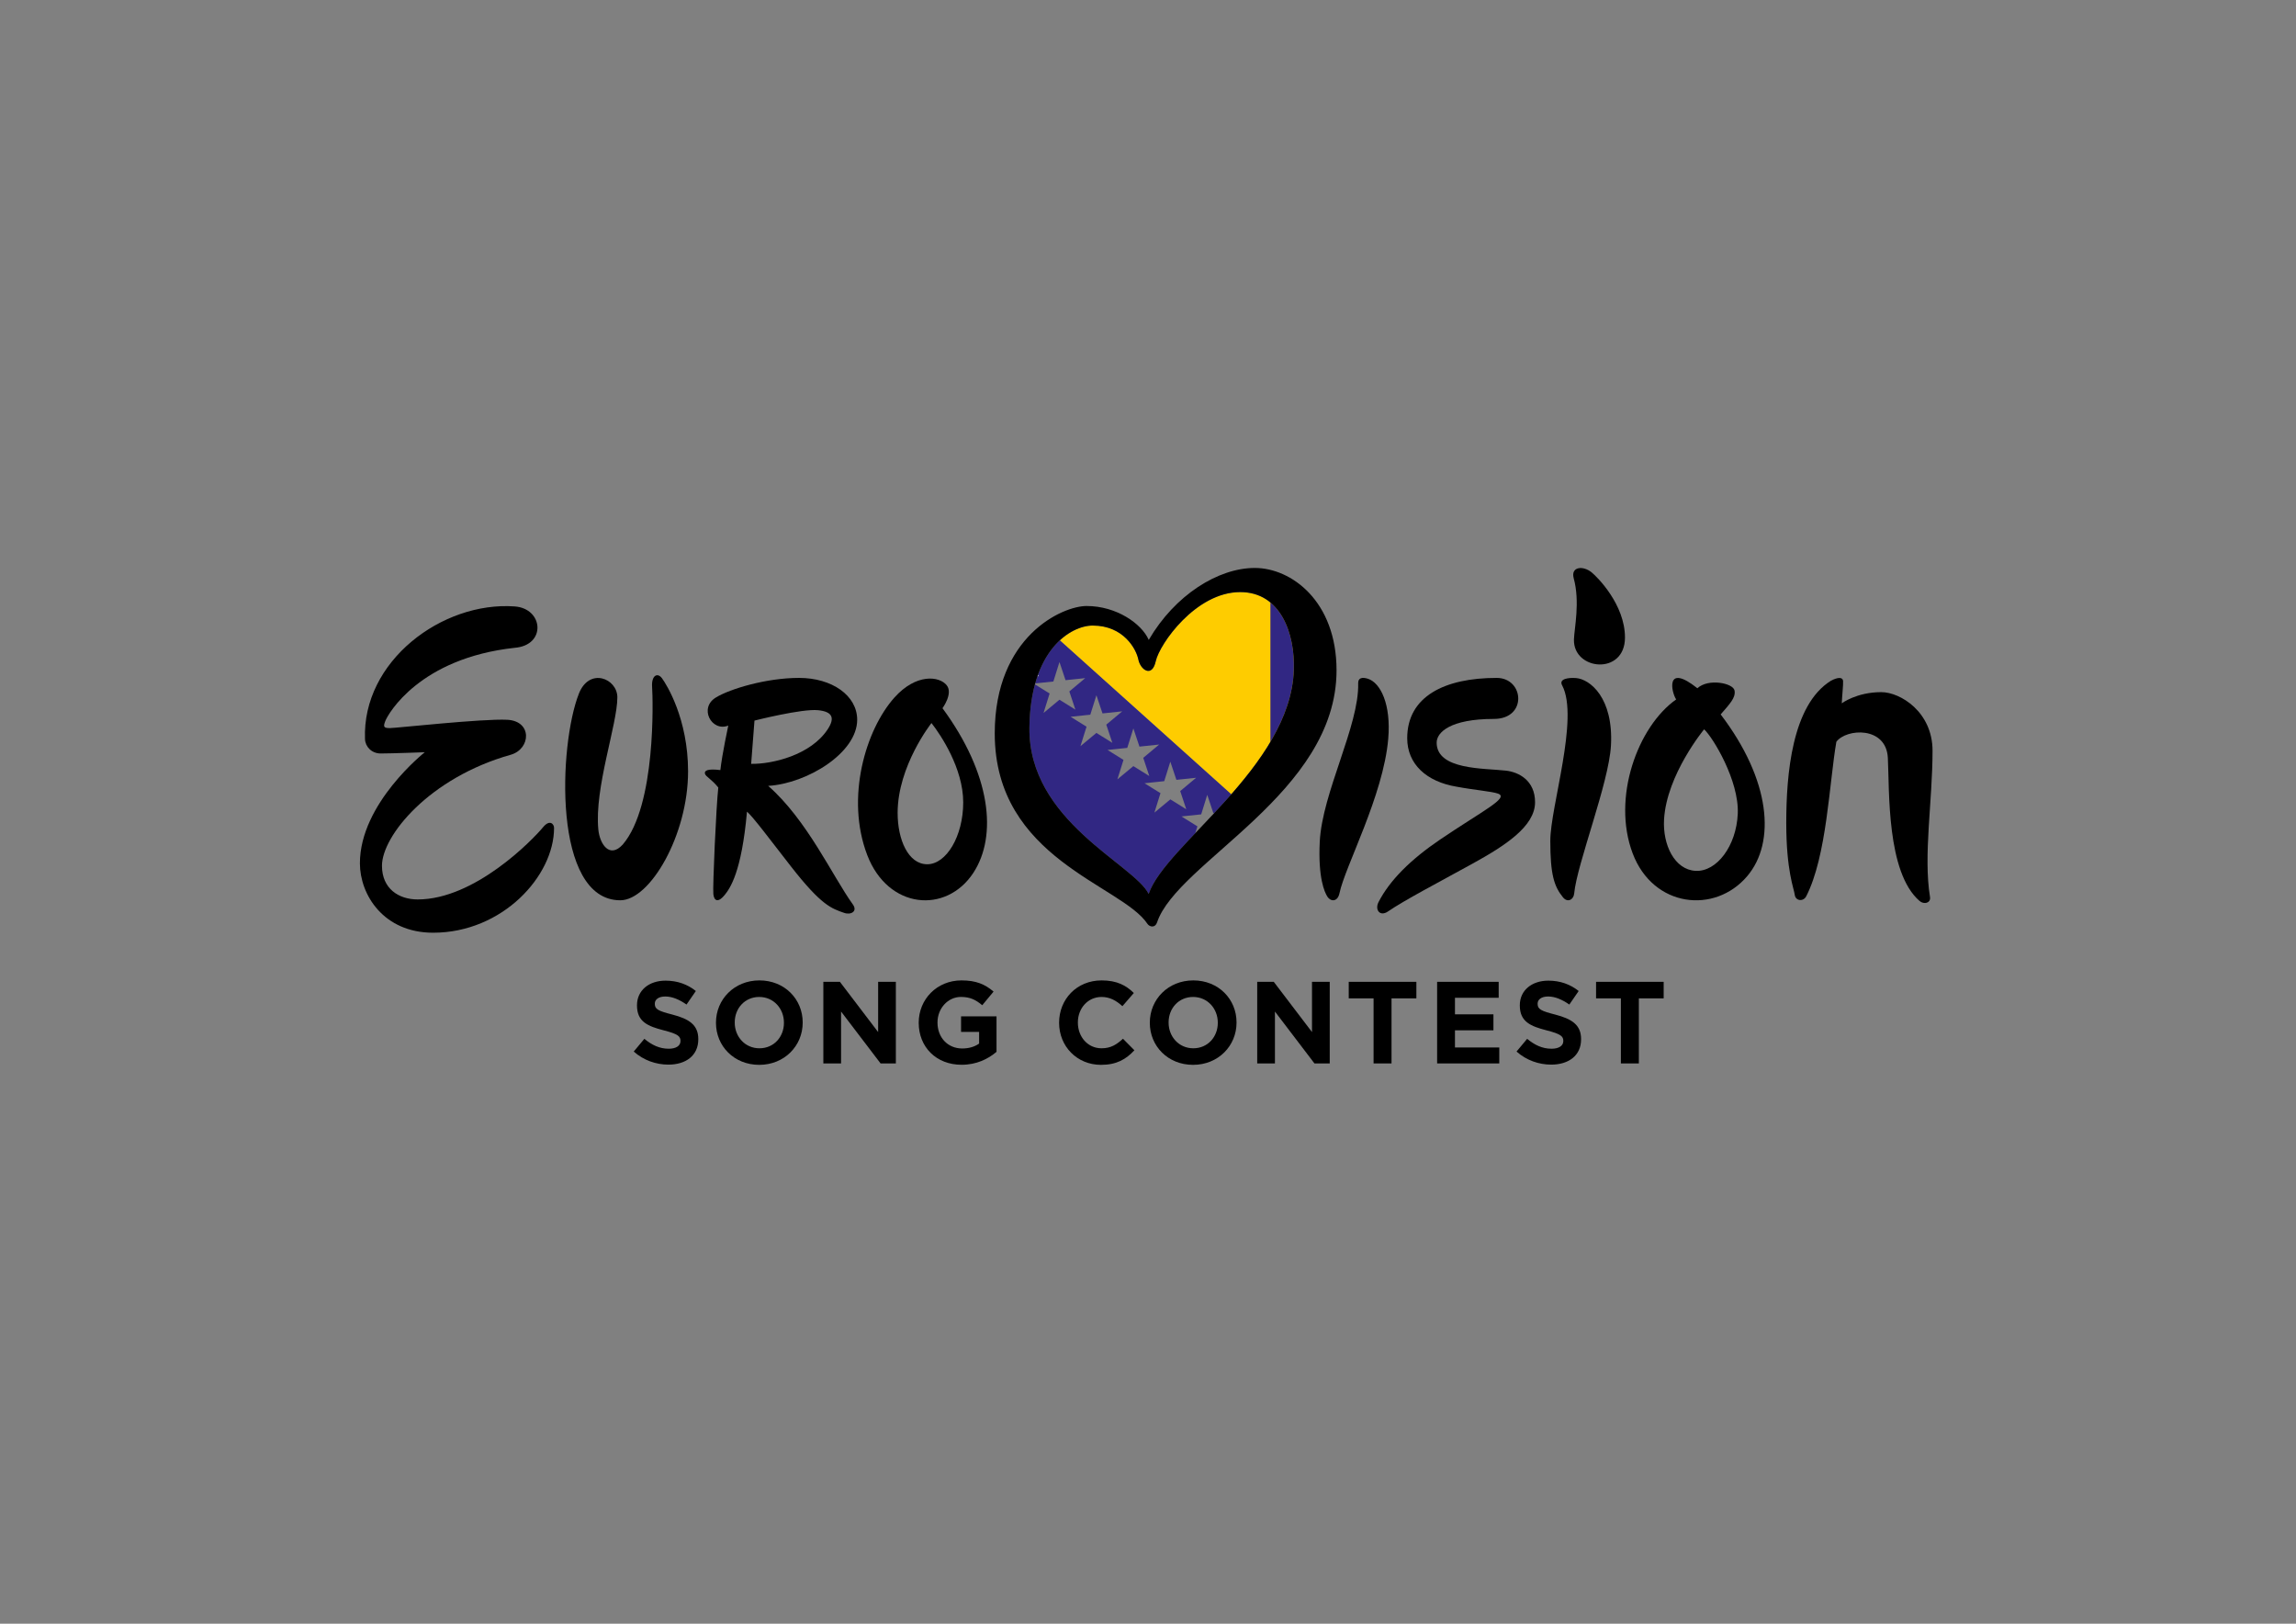 <?xml version="1.0" encoding="UTF-8"?> <svg xmlns="http://www.w3.org/2000/svg" xmlns:xlink="http://www.w3.org/1999/xlink" version="1.0" x="0px" y="0px" viewBox="0 0 841.89 595.28" style="enable-background:new 0 0 841.89 595.28;" xml:space="preserve"><rect x="0" y="0" width="841.89" height="595.28" fill="#808080" stroke="none"/> <style type="text/css"> .st0{clip-path:url(#SVGID_2_);} .st1{fill:#312783;} .st2{fill:#FFFFFF;} .st3{fill:none;} .st4{fill:#FECC00;} </style> <g id="Layer_2"> <g> <defs> <path id="SVGID_1_" d="M377.46,266.77c0.32-28.51,15.16-37.43,23.23-37.43c11.28,0,15.94,8.61,16.71,12.43 c0.76,3.81,5.03,6.86,6.4,0.61c1.37-6.25,14.65-25.31,30.96-25.31c14.94,0,20.12,15.41,19.67,28.52 c-1.22,35.68-47.19,64.15-53.24,82.14C415.82,316.83,377.08,301.08,377.46,266.77z"></path> </defs> <clipPath id="SVGID_2_"> <use xlink:href="#SVGID_1_" style="overflow:visible;"></use> </clipPath> <g class="st0"> <g> <path class="st1" d="M351.47,216.96l2.22,6.66l-5.84-3.63l-5.84,4.86l2.23-7.14l-7.34,0.77L346,362.33l106.6-47.21l-5.85-3.64 l7.23-0.76l2.23-7.13l2.23,6.66l7.23-0.77l-5.84,4.88l15.66-1.65l-108.45-97.4L351.47,216.96z M442.67,291.41l2.23,6.66 l7.23-0.76l-5.83,4.88l2.22,6.67l-5.84-3.63l-5.85,4.86l2.24-7.13l-5.85-3.64l7.23-0.76L442.67,291.41z M429.13,279.24 l2.23,6.66l7.23-0.76l-5.83,4.88l2.22,6.67l-5.84-3.63l-5.85,4.86l2.23-7.13l-5.85-3.64l7.23-0.76L429.13,279.24z M415.58,267.06l2.23,6.66l7.23-0.76l-5.84,4.88l2.22,6.66l-5.85-3.63l-5.85,4.86l2.24-7.14l-5.85-3.64l7.23-0.76L415.58,267.06 z M402.03,254.89l2.23,6.66l7.23-0.76l-5.84,4.88l2.22,6.66l-5.85-3.63l-5.85,4.86l2.24-7.14l-5.85-3.64l7.23-0.76 L402.03,254.89z M388.48,242.71l2.23,6.66l7.22-0.76l-5.83,4.88l2.22,6.67l-5.84-3.63l-5.84,4.86l2.23-7.14l-5.85-3.64 l7.23-0.76L388.48,242.71z M374.94,230.53l2.23,6.66l7.23-0.76l-5.84,4.88l2.22,6.67l-5.85-3.63l-5.84,4.86l2.23-7.14 l-5.85-3.64l7.23-0.76L374.94,230.53z M367.24,235.8l-5.85-3.63l-5.85,4.86l2.23-7.13l-5.85-3.64l7.23-0.76l2.23-7.13l2.23,6.66 l7.23-0.76l-5.83,4.88L367.24,235.8z"></path> <polygon class="st2" points="347.85,220 353.69,223.62 351.47,216.96 344.23,217.72 342,224.85 "></polygon> <polygon class="st2" points="363.62,225.02 361.39,218.36 359.16,225.49 351.93,226.25 357.78,229.9 355.55,237.03 361.39,232.17 367.24,235.8 365.02,229.13 370.85,224.26 "></polygon> <polygon class="st2" points="371.33,242.07 369.09,249.21 374.94,244.35 380.79,247.97 378.56,241.31 384.4,236.43 377.17,237.2 374.94,230.53 372.71,237.67 365.48,238.43 "></polygon> <polygon class="st3" points="384.87,254.25 382.64,261.38 388.48,256.52 394.33,260.15 392.11,253.49 397.94,248.61 390.72,249.37 388.48,242.71 386.26,249.84 379.03,250.6 "></polygon> <polygon class="st3" points="398.42,266.42 396.18,273.56 402.03,268.7 407.88,272.33 405.65,265.66 411.49,260.78 404.26,261.55 402.03,254.89 399.8,262.02 392.57,262.78 "></polygon> <polygon class="st3" points="411.97,278.6 409.73,285.74 415.58,280.88 421.42,284.5 419.2,277.84 425.04,272.96 417.81,273.72 415.58,267.06 413.35,274.2 406.12,274.96 "></polygon> <polygon class="st3" points="425.51,290.78 423.28,297.91 429.13,293.05 434.97,296.68 432.75,290.01 438.58,285.14 431.36,285.9 429.13,279.24 426.89,286.37 419.67,287.13 "></polygon> <polygon class="st3" points="439.06,302.95 436.82,310.09 442.67,305.23 448.52,308.86 446.29,302.19 452.13,297.31 444.9,298.08 442.67,291.41 440.44,298.55 433.21,299.31 "></polygon> <polygon class="st2" points="458.45,310.25 456.22,303.59 453.99,310.72 446.76,311.49 452.61,315.13 459.84,314.37 465.68,309.49 "></polygon> <polygon class="st4" points="367.04,215.31 475.5,312.71 475.5,203.87 "></polygon> <polygon class="st1" points="465.83,199.87 465.83,308.71 489.9,306.17 489.9,197.33 "></polygon> </g> </g> </g> </g> <g id="logo"> <path d="M630.93,261.92c3.32-3.86,5.59-6.12,5.08-8.79c-0.51-2.68-9.58-4.54-13.62-0.81c-11.94-9.48-9.5,1.62-7.77,4.1 c-14.11,9.92-23.65,36.03-15.97,56.41c7.51,19.92,30.15,22.38,42.02,8.38C651.19,308.8,649.31,286.02,630.93,261.92 M621.75,319.27 c-7.71-0.39-12.12-9.52-11.58-18.85c0.95-16.44,14.69-33.04,14.69-33.04c3.21,2.93,12.86,18.8,12.34,30.94 C636.68,310.18,629.46,319.66,621.75,319.27z"></path> <g> <g> <path d="M232.38,385.51l3.89-4.66c2.69,2.22,5.51,3.63,8.93,3.63c2.69,0,4.32-1.07,4.32-2.82v-0.09c0-1.67-1.03-2.52-6.03-3.8 c-6.03-1.54-9.92-3.21-9.92-9.15v-0.08c0-5.43,4.36-9.02,10.47-9.02c4.36,0,8.08,1.37,11.11,3.8l-3.42,4.96 c-2.65-1.84-5.26-2.95-7.78-2.95c-2.52,0-3.85,1.15-3.85,2.61v0.09c0,1.97,1.28,2.61,6.46,3.93c6.07,1.58,9.49,3.76,9.49,8.98 v0.09c0,5.94-4.53,9.28-10.99,9.28C240.54,390.3,235.97,388.72,232.38,385.51z"></path> </g> <path d="M278.47,359.43c-9.23,0-15.94,6.97-15.94,15.48V375c0,8.51,6.63,15.39,15.86,15.39c9.23,0,15.94-6.97,15.94-15.47v-0.09 C294.33,366.32,287.7,359.43,278.47,359.43z M287.45,375c0,5.13-3.68,9.32-8.98,9.32c-5.3,0-9.06-4.27-9.06-9.41v-0.09 c0-5.13,3.68-9.32,8.98-9.32c5.3,0,9.06,4.28,9.06,9.41V375z"></path> <g> <polygon points="301.9,359.95 307.97,359.95 321.99,378.37 321.99,359.95 328.49,359.95 328.49,389.87 322.89,389.87 308.4,370.85 308.4,389.87 301.9,389.87 "></polygon> </g> <g> <path d="M336.87,375v-0.09c0-8.51,6.63-15.48,15.69-15.48c5.39,0,8.64,1.45,11.76,4.1l-4.15,5c-2.31-1.92-4.36-3.04-7.82-3.04 c-4.79,0-8.59,4.23-8.59,9.32v0.09c0,5.47,3.76,9.49,9.06,9.49c2.39,0,4.53-0.6,6.2-1.8v-4.28h-6.62v-5.69h13v13 c-3.08,2.61-7.31,4.74-12.78,4.74C343.29,390.38,336.87,383.84,336.87,375z"></path> </g> <g> <path d="M388.35,375v-0.09c0-8.51,6.41-15.48,15.6-15.48c5.64,0,9.02,1.88,11.8,4.62l-4.19,4.83c-2.31-2.1-4.66-3.38-7.65-3.38 c-5.04,0-8.68,4.19-8.68,9.32v0.09c0,5.13,3.55,9.41,8.68,9.41c3.42,0,5.51-1.37,7.86-3.5l4.19,4.23 c-3.08,3.29-6.5,5.34-12.27,5.34C394.89,390.38,388.35,383.59,388.35,375z"></path> </g> <path d="M437.56,359.43c-9.24,0-15.95,6.97-15.95,15.48V375c0,8.51,6.63,15.39,15.86,15.39c9.23,0,15.94-6.97,15.94-15.47v-0.09 C453.42,366.32,446.79,359.43,437.56,359.43z M446.54,375c0,5.13-3.68,9.32-8.98,9.32c-5.3,0-9.06-4.27-9.06-9.41v-0.09 c0-5.13,3.68-9.32,8.98-9.32c5.3,0,9.06,4.28,9.06,9.41V375z"></path> <g> <polygon points="460.99,359.95 467.06,359.95 481.08,378.37 481.08,359.95 487.58,359.95 487.58,389.87 481.98,389.87 467.49,370.85 467.49,389.87 460.99,389.87 "></polygon> </g> <g> <polygon points="503.66,366.02 494.55,366.02 494.55,359.95 519.35,359.95 519.35,366.02 510.24,366.02 510.24,389.87 503.66,389.87 "></polygon> </g> <g> <polygon points="526.96,359.95 549.53,359.95 549.53,365.8 533.5,365.8 533.5,371.87 547.61,371.87 547.61,377.73 533.5,377.73 533.5,384.02 549.75,384.02 549.75,389.87 526.96,389.87 "></polygon> </g> <g> <path d="M556.08,385.51l3.89-4.66c2.69,2.22,5.51,3.63,8.94,3.63c2.69,0,4.32-1.07,4.32-2.82v-0.09c0-1.67-1.03-2.52-6.03-3.8 c-6.03-1.54-9.92-3.21-9.92-9.15v-0.08c0-5.43,4.36-9.02,10.47-9.02c4.36,0,8.08,1.37,11.11,3.8l-3.42,4.96 c-2.65-1.84-5.26-2.95-7.78-2.95c-2.52,0-3.85,1.15-3.85,2.61v0.09c0,1.97,1.28,2.61,6.45,3.93c6.07,1.58,9.49,3.76,9.49,8.98 v0.09c0,5.94-4.53,9.28-10.99,9.28C564.25,390.3,559.67,388.72,556.08,385.51z"></path> </g> <g> <polygon points="594.34,366.02 585.24,366.02 585.24,359.95 610.03,359.95 610.03,366.02 600.93,366.02 600.93,389.87 594.34,389.87 "></polygon> </g> </g> <path d="M188.7,237.5c-34.76,3.81-46.35,24.09-47.42,26.84c-0.82,2.1-0.61,2.59,1.68,2.59c2.29,0,33.86-3.5,43-3.05 c9.3,0.46,8.69,10.67,1.37,12.81c-29.88,8.39-47.27,29.73-47.27,40.71c0,8.38,6.1,12.35,13.11,12.35 c20.89,0,42.02-21.71,45.96-26.48c2.48-3.01,4.02-1.12,4.03,0.22c0.04,17.64-18.92,38.46-44.35,38.46 c-18.14,0-26.84-13.88-26.84-25.46c0-21.96,23.79-40.71,23.79-40.71s-12.06,0.46-16.17,0.46c-3.33,0-5.65-2.51-5.75-5.25 c-1.12-28.55,28.29-50.59,54.9-48.66C199.27,223.08,200.44,236.58,188.7,237.5z"></path> <path d="M219.4,304.17c0.52,5.24,4.09,10.76,8.94,5.46c12.28-14.25,11.07-53.52,10.77-57.76c-0.3-4.25,1.97-5.46,3.64-3.19 c1.67,2.27,9.55,14.86,9.55,34.11c0,23.35-13.93,47.27-24.85,47.27c-24.86,0-22.61-56.97-15.18-75.77 c3.86-9.76,14.1-5.53,14.1,1.37C226.37,265.66,217.88,288.86,219.4,304.17z"></path> <path d="M345.59,259.64c0,0,3.95-5.36,1.57-8.38c-2.67-3.41-11.22-4.47-19.23,4.51c-10.55,11.82-17.94,36.75-9.95,57.67 c7.64,20,29.03,21.69,38.94,6.53C365.75,306.43,363.43,283.89,345.59,259.64z M340,316.85c-6.98,0-10.86-9.02-10.86-18.81 c0-17.26,12.41-32.96,12.41-32.96c3.41,4.35,11.64,16.64,11.64,29.07C353.19,306.59,346.98,316.85,340,316.85z"></path> <path d="M281.68,288.12c14.49-0.92,32.63-12.2,32.63-24.24c0-8.92-9.28-15.35-21.33-15.35c-12.05,0-25.33,4.07-30.36,7.11 c-6.56,3.81-1.68,12.81,4.42,10.37c0,0-2.29,10.67-2.9,16.31c-4.95-0.61-5.95,0.3-5.64,1.37c0.31,1.07,2.44,1.98,4.88,5.03 c-0.76,6.71-2.11,36.54-1.81,39.13c0.31,2.61,1.88,3.06,4.12,0.3c1.98-2.44,6.23-8.33,8.21-30.59c2.29,1.98,8.54,10.35,16.16,20.13 c11.18,14.33,14.87,15.37,19.46,16.98c2.48,0.88,5.03-0.55,3.21-3.08C305.31,321.29,295.97,300.63,281.68,288.12z M276.65,264.18 c0,0,17.38-4.42,23.33-3.81c5.18,0.53,6.25,2.74,3.62,6.84c-6.21,9.64-20.48,12.97-28.17,12.83 C276.04,272.27,276.65,264.18,276.65,264.18z"></path> <path d="M501.61,248.85c4.56,1.48,8.52,9.29,7.42,22.05c-1.8,20.83-15.83,46.72-17.87,56.55c-0.68,3.29-3.24,3.13-4.41,1.32 c-1.12-1.73-3.47-7.03-2.83-20.14c0.87-17.98,14.5-42.62,14.09-58.12C497.95,248.44,499.57,248.19,501.61,248.85z"></path> <path d="M547.78,263.57c-16.01,0-20.99,4.93-20.99,8.69c0,10.06,17.38,9.35,25.41,10.27c4.65,0.53,10.67,3.56,10.67,11.59 c0,8.87-11.11,16-22.9,22.49c-12.39,6.82-25.16,13.5-30.99,17.52c-3,2.07-4.94-0.6-3.51-3.4c4.14-8.08,11.9-15.69,22.51-22.89 c15.54-10.54,25.52-15.34,21.35-16.87c-2.31-0.84-8.64-1.32-15.15-2.54c-11.18-1.83-18.19-8.34-18.19-17.79 c0-15.35,13.75-22.11,32.81-22.11C558.89,248.53,560.13,263.57,547.78,263.57z"></path> <path d="M577.94,248.59c5.07,0.43,13.72,7.22,12.76,24.74c-0.76,13.76-12.47,43.36-13.49,54.27c-0.2,2.22-2.4,3.45-4.08,1.4 c-3.28-4.01-4.67-8.37-4.67-20.75c0-12.38,10.62-44.95,4.38-56.92C571.41,248.86,575.13,248.36,577.94,248.59z"></path> <path d="M577.02,211.91c-1.06-4.18,3.43-4.65,6.61-2.06c2.04,1.67,12.21,11.73,12.21,23.89c0,13.95-19.03,12.11-18.71,0.7 C577.24,230.44,579.45,220.68,577.02,211.91z"></path> <path d="M703.86,330.31c-12.17-10.5-11.02-40.57-11.63-52.47c-0.6-11.69-15.28-10.79-18.88-5.89c-2.6,14.99-3.48,41.91-11.08,56.7 c-1.1,2-3.9,1.66-4.18-0.62c-0.3-2.4-3.11-8.67-3.11-26.35c0-17.68,2.06-43.19,16.35-52.09c2.6-1.4,4.39-1.4,4.49,0.1 c0.09,1.31-0.38,5.46-0.48,8.16c0,0,5.4-4.1,14.49-4.1c7,0,18.79,7.29,18.79,21.48c0,18.58-3.42,38.3-0.93,53.63 C708.04,331.08,705.5,331.72,703.86,330.31z"></path> <path d="M460.11,208.22c-13.42,0-29.29,9.91-38.89,26.38c-2.59-5.95-11.83-12.43-22.8-12.43c-8.84,0-33.67,11.05-33.67,46.73 c0,46.05,46.59,55.51,56.01,69.82c0.65,0.99,2.73,1.73,3.53-0.62c7.51-22.18,65.79-47.24,65.79-92.37 C490.06,220.42,473.53,208.22,460.11,208.22z M377.46,266.77c0.32-28.51,15.16-37.43,23.23-37.43c11.28,0,15.94,8.61,16.71,12.43 c0.76,3.81,5.03,6.86,6.4,0.61c1.37-6.25,14.65-25.31,30.96-25.31c14.94,0,20.12,15.41,19.67,28.52 c-1.22,35.68-47.19,64.15-53.24,82.14C415.82,316.83,377.08,301.08,377.46,266.77z"></path> </g> </svg> 